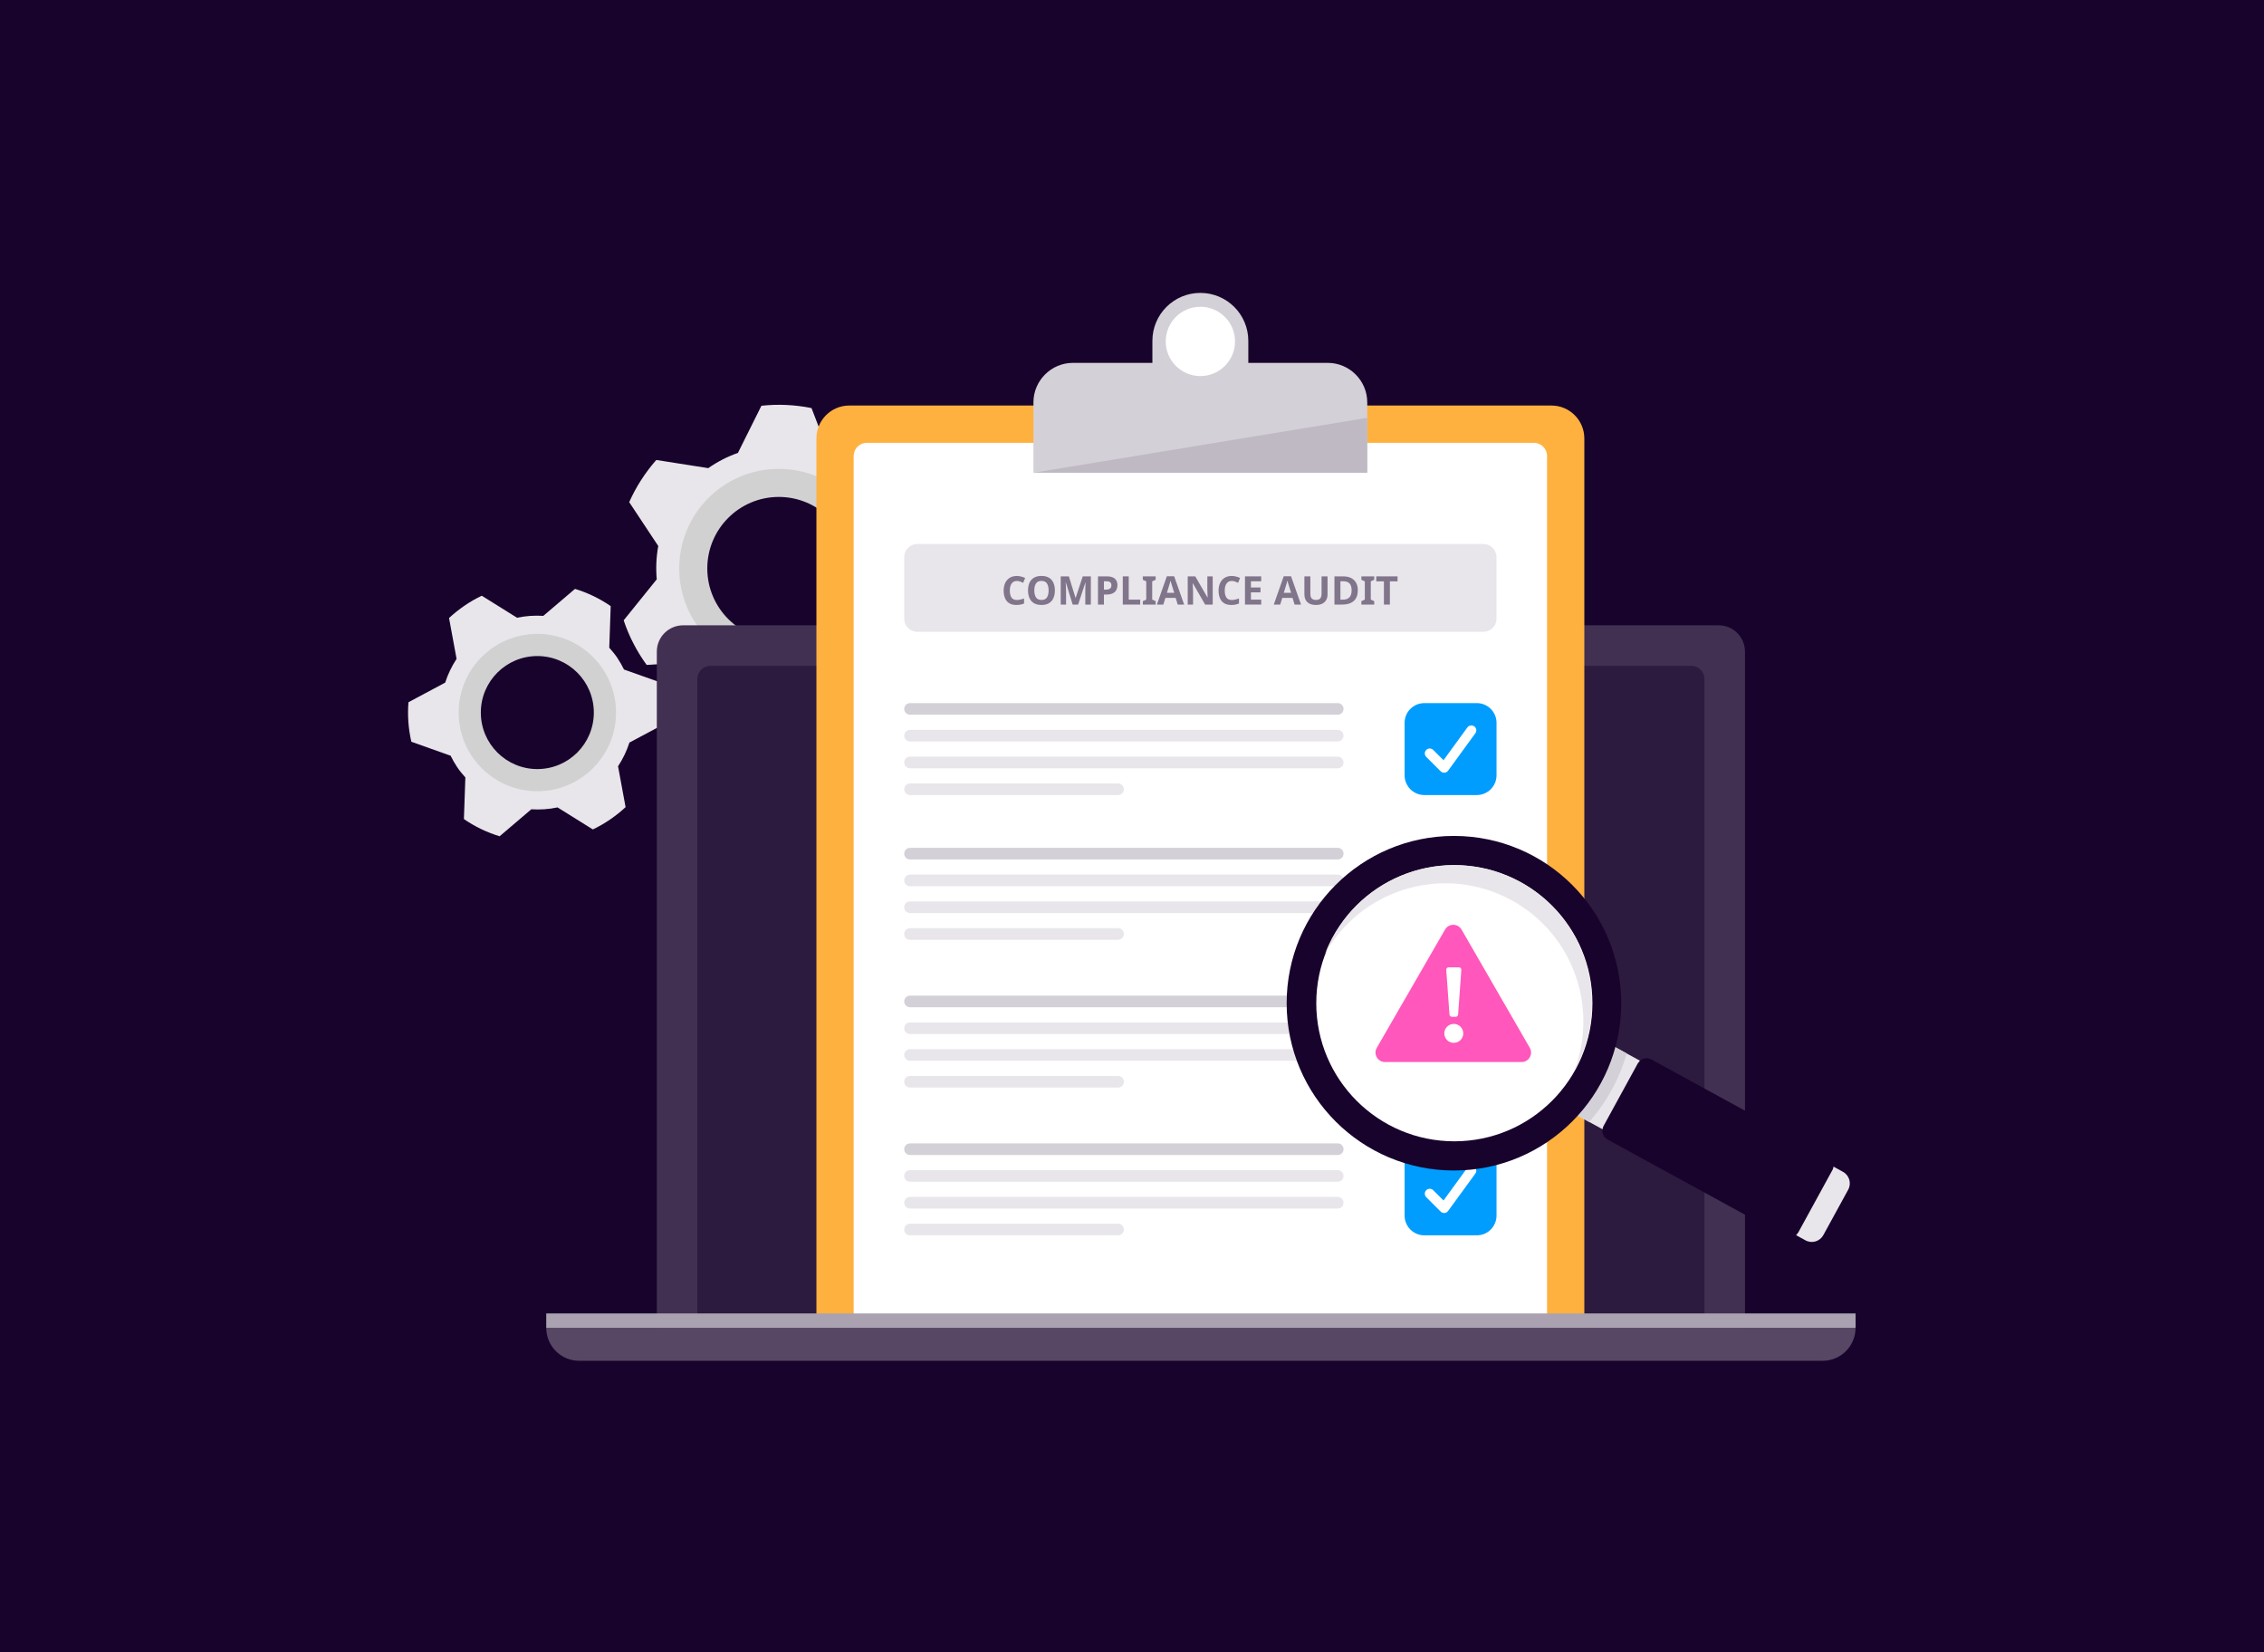 <?xml version="1.0" encoding="UTF-8"?>
<svg xmlns="http://www.w3.org/2000/svg" width="688" height="502" viewBox="0 0 688 502" fill="none">
  <rect width="688" height="502" fill="#18032C"></rect>
  <path d="M256.817 141.356C255.377 140.426 253.877 139.656 252.367 138.946L246.607 123.996C241.557 122.966 236.427 122.746 231.387 123.286L224.247 137.616C221.067 138.736 218.037 140.276 215.237 142.246L199.437 139.766C197.777 141.646 196.237 143.686 194.837 145.856C193.437 148.026 192.227 150.286 191.207 152.576L200.037 165.906C199.417 169.266 199.277 172.666 199.577 176.026L189.527 188.486C191.127 193.296 193.477 197.866 196.507 202.036L212.497 201.056C213.767 202.136 215.097 203.176 216.537 204.106C217.977 205.036 219.477 205.806 220.987 206.516L226.747 221.466C231.797 222.496 236.927 222.716 241.967 222.176L249.107 207.846C252.287 206.726 255.317 205.186 258.117 203.216L273.917 205.696C275.577 203.816 277.117 201.776 278.517 199.606C279.917 197.436 281.127 195.176 282.147 192.886L273.317 179.556C273.937 176.196 274.077 172.796 273.777 169.436L283.827 156.976C282.227 152.166 279.877 147.596 276.847 143.426L260.857 144.406C259.587 143.326 258.257 142.286 256.817 141.356Z" fill="#E8E6EA"></path>
  <path d="M236.668 202.985C253.38 202.985 266.928 189.437 266.928 172.725C266.928 156.013 253.38 142.465 236.668 142.465C219.956 142.465 206.408 156.013 206.408 172.725C206.408 189.437 219.956 202.985 236.668 202.985Z" fill="#D1D1D1"></path>
  <path d="M236.667 194.456C248.669 194.456 258.397 184.727 258.397 172.726C258.397 160.725 248.669 150.996 236.667 150.996C224.666 150.996 214.938 160.725 214.938 172.726C214.938 184.727 224.666 194.456 236.667 194.456Z" fill="#18032C"></path>
  <path d="M187.637 199.944C186.877 198.824 186.027 197.794 185.147 196.814L185.587 184.164C182.237 181.854 178.567 180.104 174.737 178.934L165.107 187.134C162.447 186.964 159.767 187.144 157.127 187.704L146.407 181.014C144.617 181.864 142.867 182.864 141.177 184.024C139.487 185.184 137.917 186.434 136.457 187.784L138.747 200.204C137.257 202.454 136.107 204.884 135.287 207.414L124.127 213.374C123.807 217.364 124.087 221.414 125.007 225.384L136.937 229.624C137.527 230.804 138.167 231.964 138.927 233.094C139.687 234.224 140.537 235.244 141.417 236.224L140.977 248.874C144.327 251.184 147.997 252.934 151.827 254.104L161.457 245.904C164.117 246.074 166.797 245.894 169.437 245.334L180.157 252.024C181.947 251.174 183.697 250.174 185.387 249.014C187.077 247.854 188.647 246.604 190.107 245.254L187.817 232.834C189.307 230.584 190.457 228.154 191.277 225.624L202.437 219.684C202.757 215.694 202.477 211.644 201.557 207.674L189.627 203.434C189.037 202.254 188.397 201.094 187.637 199.964V199.944Z" fill="#E8E6EA"></path>
  <path d="M163.289 240.425C176.494 240.425 187.199 229.721 187.199 216.515C187.199 203.31 176.494 192.605 163.289 192.605C150.084 192.605 139.379 203.31 139.379 216.515C139.379 229.721 150.084 240.425 163.289 240.425Z" fill="#D1D1D1"></path>
  <path d="M163.287 233.684C172.77 233.684 180.457 225.996 180.457 216.514C180.457 207.031 172.77 199.344 163.287 199.344C153.804 199.344 146.117 207.031 146.117 216.514C146.117 225.996 153.804 233.684 163.287 233.684Z" fill="#18032C"></path>
  <path d="M207.598 190H522.278C526.698 190 530.278 193.58 530.278 198V403.47H199.598V198C199.598 193.58 203.178 190 207.598 190Z" fill="#423052"></path>
  <path d="M215.908 202.32H513.958C516.168 202.32 517.958 204.11 517.958 206.32V401.48H211.908V206.32C211.908 204.11 213.698 202.32 215.908 202.32Z" fill="#2D1A3F"></path>
  <path d="M258.098 123.22H471.458C476.978 123.22 481.458 127.7 481.458 133.22V400.54H248.098V133.22C248.098 127.7 252.578 123.22 258.098 123.22Z" fill="#FFB140"></path>
  <g filter="url(#filter0_d_4128_43612)">
    <path d="M263.418 134.55H466.128C468.338 134.55 470.128 136.34 470.128 138.55V402.37H259.418V138.55C259.418 136.34 261.208 134.55 263.418 134.55Z" fill="white"></path>
  </g>
  <path d="M415.489 143.64V122.26C415.489 115.66 410.089 110.26 403.489 110.26H326.049C319.449 110.26 314.049 115.66 314.049 122.26V143.64H415.489Z" fill="#D4D0D7"></path>
  <path d="M364.777 89H364.767C356.72 89 350.197 95.523 350.197 103.57V116.96C350.197 125.007 356.72 131.53 364.767 131.53H364.777C372.824 131.53 379.347 125.007 379.347 116.96V103.57C379.347 95.523 372.824 89 364.777 89Z" fill="#D4D0D7"></path>
  <path d="M364.778 114.27C370.594 114.27 375.308 109.556 375.308 103.74C375.308 97.924 370.594 93.21 364.778 93.21C358.962 93.21 354.248 97.924 354.248 103.74C354.248 109.556 358.962 114.27 364.778 114.27Z" fill="white"></path>
  <path d="M314.059 143.64L415.489 126.95V143.64H314.059Z" fill="#BFB9C4"></path>
  <path d="M450.777 165.29H278.777C276.568 165.29 274.777 167.081 274.777 169.29V187.98C274.777 190.189 276.568 191.98 278.777 191.98H450.777C452.986 191.98 454.777 190.189 454.777 187.98V169.29C454.777 167.081 452.986 165.29 450.777 165.29Z" fill="#E8E6EA"></path>
  <path d="M406.527 213.64H276.537C275.565 213.64 274.777 214.428 274.777 215.4V215.41C274.777 216.382 275.565 217.17 276.537 217.17H406.527C407.499 217.17 408.287 216.382 408.287 215.41V215.4C408.287 214.428 407.499 213.64 406.527 213.64Z" fill="#D4D0D7"></path>
  <path d="M406.527 221.77H276.537C275.565 221.77 274.777 222.558 274.777 223.53V223.54C274.777 224.512 275.565 225.3 276.537 225.3H406.527C407.499 225.3 408.287 224.512 408.287 223.54V223.53C408.287 222.558 407.499 221.77 406.527 221.77Z" fill="#E8E6EA"></path>
  <path d="M406.527 229.91H276.537C275.565 229.91 274.777 230.698 274.777 231.67V231.68C274.777 232.652 275.565 233.44 276.537 233.44H406.527C407.499 233.44 408.287 232.652 408.287 231.68V231.67C408.287 230.698 407.499 229.91 406.527 229.91Z" fill="#E8E6EA"></path>
  <path d="M339.767 238.05H276.537C275.565 238.05 274.777 238.838 274.777 239.81V239.82C274.777 240.792 275.565 241.58 276.537 241.58H339.767C340.739 241.58 341.527 240.792 341.527 239.82V239.81C341.527 238.838 340.739 238.05 339.767 238.05Z" fill="#E8E6EA"></path>
  <path d="M406.527 257.62H276.537C275.565 257.62 274.777 258.408 274.777 259.38V259.39C274.777 260.362 275.565 261.15 276.537 261.15H406.527C407.499 261.15 408.287 260.362 408.287 259.39V259.38C408.287 258.408 407.499 257.62 406.527 257.62Z" fill="#D4D0D7"></path>
  <path d="M406.527 265.76H276.537C275.565 265.76 274.777 266.548 274.777 267.52V267.53C274.777 268.502 275.565 269.29 276.537 269.29H406.527C407.499 269.29 408.287 268.502 408.287 267.53V267.52C408.287 266.548 407.499 265.76 406.527 265.76Z" fill="#E8E6EA"></path>
  <path d="M406.527 273.9H276.537C275.565 273.9 274.777 274.688 274.777 275.66V275.67C274.777 276.642 275.565 277.43 276.537 277.43H406.527C407.499 277.43 408.287 276.642 408.287 275.67V275.66C408.287 274.688 407.499 273.9 406.527 273.9Z" fill="#E8E6EA"></path>
  <path d="M339.767 282.03H276.537C275.565 282.03 274.777 282.818 274.777 283.79V283.8C274.777 284.772 275.565 285.56 276.537 285.56H339.767C340.739 285.56 341.527 284.772 341.527 283.8V283.79C341.527 282.818 340.739 282.03 339.767 282.03Z" fill="#E8E6EA"></path>
  <path d="M406.527 302.52H276.537C275.565 302.52 274.777 303.308 274.777 304.28V304.29C274.777 305.262 275.565 306.05 276.537 306.05H406.527C407.499 306.05 408.287 305.262 408.287 304.29V304.28C408.287 303.308 407.499 302.52 406.527 302.52Z" fill="#D4D0D7"></path>
  <path d="M406.527 310.66H276.537C275.565 310.66 274.777 311.448 274.777 312.42V312.43C274.777 313.402 275.565 314.19 276.537 314.19H406.527C407.499 314.19 408.287 313.402 408.287 312.43V312.42C408.287 311.448 407.499 310.66 406.527 310.66Z" fill="#E8E6EA"></path>
  <path d="M406.527 318.79H276.537C275.565 318.79 274.777 319.578 274.777 320.55V320.56C274.777 321.532 275.565 322.32 276.537 322.32H406.527C407.499 322.32 408.287 321.532 408.287 320.56V320.55C408.287 319.578 407.499 318.79 406.527 318.79Z" fill="#E8E6EA"></path>
  <path d="M339.767 326.93H276.537C275.565 326.93 274.777 327.718 274.777 328.69V328.7C274.777 329.672 275.565 330.46 276.537 330.46H339.767C340.739 330.46 341.527 329.672 341.527 328.7V328.69C341.527 327.718 340.739 326.93 339.767 326.93Z" fill="#E8E6EA"></path>
  <path d="M406.527 347.42H276.537C275.565 347.42 274.777 348.208 274.777 349.18V349.19C274.777 350.162 275.565 350.95 276.537 350.95H406.527C407.499 350.95 408.287 350.162 408.287 349.19V349.18C408.287 348.208 407.499 347.42 406.527 347.42Z" fill="#D4D0D7"></path>
  <path d="M406.527 355.55H276.537C275.565 355.55 274.777 356.338 274.777 357.31V357.32C274.777 358.292 275.565 359.08 276.537 359.08H406.527C407.499 359.08 408.287 358.292 408.287 357.32V357.31C408.287 356.338 407.499 355.55 406.527 355.55Z" fill="#E8E6EA"></path>
  <path d="M406.527 363.69H276.537C275.565 363.69 274.777 364.478 274.777 365.45V365.46C274.777 366.432 275.565 367.22 276.537 367.22H406.527C407.499 367.22 408.287 366.432 408.287 365.46V365.45C408.287 364.478 407.499 363.69 406.527 363.69Z" fill="#E8E6EA"></path>
  <path d="M339.767 371.83H276.537C275.565 371.83 274.777 372.618 274.777 373.59V373.6C274.777 374.572 275.565 375.36 276.537 375.36H339.767C340.739 375.36 341.527 374.572 341.527 373.6V373.59C341.527 372.618 340.739 371.83 339.767 371.83Z" fill="#E8E6EA"></path>
  <path d="M448.778 260.62C450.428 260.62 451.778 261.97 451.778 263.62V279.56C451.778 281.21 450.428 282.56 448.778 282.56H432.838C431.188 282.56 429.838 281.21 429.838 279.56V263.62C429.838 261.97 431.188 260.62 432.838 260.62H448.778ZM448.778 257.62H432.838C429.528 257.62 426.838 260.31 426.838 263.62V279.56C426.838 282.87 429.528 285.56 432.838 285.56H448.778C452.088 285.56 454.778 282.87 454.778 279.56V263.62C454.778 260.31 452.088 257.62 448.778 257.62Z" fill="black"></path>
  <path d="M434.479 272.91L438.849 277.27L447.129 265.91" stroke="black" stroke-width="3" stroke-linecap="round" stroke-linejoin="round"></path>
  <path d="M448.778 305.35C450.428 305.35 451.778 306.7 451.778 308.35V324.29C451.778 325.94 450.428 327.29 448.778 327.29H432.838C431.188 327.29 429.838 325.94 429.838 324.29V308.35C429.838 306.7 431.188 305.35 432.838 305.35H448.778ZM448.778 302.35H432.838C429.528 302.35 426.838 305.04 426.838 308.35V324.29C426.838 327.6 429.528 330.29 432.838 330.29H448.778C452.088 330.29 454.778 327.6 454.778 324.29V308.35C454.778 305.04 452.088 302.35 448.778 302.35Z" fill="black"></path>
  <path d="M434.479 317.64L438.849 322L447.129 310.64" stroke="black" stroke-width="3" stroke-linecap="round" stroke-linejoin="round"></path>
  <path d="M432.838 213.64H448.778C452.088 213.64 454.778 216.33 454.778 219.64V235.58C454.778 238.89 452.088 241.58 448.778 241.58H432.838C429.528 241.58 426.838 238.89 426.838 235.58V219.64C426.838 216.33 429.528 213.64 432.838 213.64Z" fill="#009DFF"></path>
  <path d="M434.479 228.93L438.849 233.29L447.129 221.92" stroke="white" stroke-width="3" stroke-linecap="round" stroke-linejoin="round"></path>
  <path d="M432.838 347.42H448.778C452.088 347.42 454.778 350.11 454.778 353.42V369.36C454.778 372.67 452.088 375.36 448.778 375.36H432.838C429.528 375.36 426.838 372.67 426.838 369.36V353.42C426.838 350.11 429.528 347.42 432.838 347.42Z" fill="#009DFF"></path>
  <path d="M434.479 362.71L438.849 367.07L447.129 355.7" stroke="white" stroke-width="3" stroke-linecap="round" stroke-linejoin="round"></path>
  <path d="M460.42 328.586L471.812 307.77L560.053 356.06C561.991 357.121 562.702 359.551 561.641 361.489L554.09 375.288C553.029 377.227 550.599 377.938 548.66 376.877L460.42 328.586Z" fill="#E8E6EA"></path>
  <path d="M499.475 324.047L489.043 343.109C488.777 343.594 488.955 344.201 489.44 344.466L543.337 373.962C543.821 374.227 544.429 374.049 544.694 373.565L555.126 354.503C555.391 354.018 555.213 353.41 554.729 353.145L500.832 323.65C500.347 323.385 499.74 323.562 499.475 324.047Z" fill="#18032C" stroke="#18032C" stroke-width="4" stroke-miterlimit="10"></path>
  <path d="M471.798 307.76L494.348 320.1C493.258 323.84 491.758 327.53 489.808 331.09C487.848 334.68 485.528 337.95 482.938 340.91L460.408 328.58L471.798 307.77V307.76Z" fill="#D4D0D7"></path>
  <path d="M441.828 355.66C469.901 355.66 492.658 332.903 492.658 304.83C492.658 276.757 469.901 254 441.828 254C413.755 254 390.998 276.757 390.998 304.83C390.998 332.903 413.755 355.66 441.828 355.66Z" fill="#18032C"></path>
  <path d="M441.958 346.79C465.132 346.79 483.918 328.004 483.918 304.83C483.918 281.656 465.132 262.87 441.958 262.87C418.784 262.87 399.998 281.656 399.998 304.83C399.998 328.004 418.784 346.79 441.958 346.79Z" fill="white"></path>
  <path d="M457.128 272.41C477.148 281.86 486.218 305.12 478.348 325.45C478.848 324.57 479.328 323.67 479.758 322.74C489.648 301.79 480.688 276.78 459.728 266.89C438.778 257 413.768 265.96 403.878 286.92C403.438 287.85 403.048 288.79 402.688 289.73C413.387 270.74 437.108 262.96 457.128 272.41Z" fill="#E8E6EA"></path>
  <path d="M563.878 403.48C563.878 409 559.398 413.48 553.878 413.48H175.998C170.478 413.48 165.998 409 165.998 403.48H563.888H563.878Z" fill="#574765"></path>
  <path d="M563.888 399.09H165.998V403.48H563.888V399.09Z" fill="#AAA2B1"></path>
  <path d="M444.14 282.444C443.029 280.519 440.248 280.519 439.135 282.444L428.764 300.409L418.391 318.372C417.28 320.298 418.67 322.708 420.893 322.708H441.636H462.38C464.605 322.708 465.995 320.3 464.882 318.372L454.511 300.407L444.14 282.442V282.444Z" fill="#FF57BB"></path>
  <path d="M441.197 308.952H442.382C442.761 308.952 443.075 308.66 443.102 308.282L444.081 294.701C444.11 294.283 443.779 293.926 443.36 293.926H440.218C439.8 293.926 439.468 294.283 439.498 294.701L440.477 308.282C440.504 308.66 440.817 308.952 441.197 308.952Z" fill="white"></path>
  <path d="M441.789 316.874C443.379 316.874 444.668 315.585 444.668 313.995C444.668 312.405 443.379 311.116 441.789 311.116C440.199 311.116 438.91 312.405 438.91 313.995C438.91 315.585 440.199 316.874 441.789 316.874Z" fill="white"></path>
  <path d="M309.02 176.524C308.324 176.524 307.792 176.784 307.424 177.304C307.056 177.824 306.872 178.536 306.872 179.44C306.872 180.352 307.04 181.06 307.376 181.564C307.72 182.06 308.268 182.308 309.02 182.308C309.372 182.308 309.72 182.268 310.064 182.188C310.416 182.108 310.796 181.996 311.204 181.852V183.376C310.828 183.528 310.456 183.64 310.088 183.712C309.72 183.784 309.308 183.82 308.852 183.82C307.972 183.82 307.244 183.64 306.668 183.28C306.1 182.912 305.68 182.4 305.408 181.744C305.136 181.08 305 180.308 305 179.428C305 178.564 305.156 177.8 305.468 177.136C305.78 176.472 306.232 175.952 306.824 175.576C307.424 175.2 308.156 175.012 309.02 175.012C309.444 175.012 309.868 175.068 310.292 175.18C310.724 175.284 311.136 175.428 311.528 175.612L310.94 177.088C310.62 176.936 310.296 176.804 309.968 176.692C309.648 176.58 309.332 176.524 309.02 176.524Z" fill="#80758B"></path>
  <path d="M320.566 179.404C320.566 180.292 320.418 181.068 320.122 181.732C319.834 182.388 319.39 182.9 318.79 183.268C318.19 183.636 317.422 183.82 316.486 183.82C315.558 183.82 314.79 183.636 314.182 183.268C313.582 182.9 313.134 182.384 312.838 181.72C312.55 181.056 312.406 180.28 312.406 179.392C312.406 178.504 312.55 177.732 312.838 177.076C313.134 176.42 313.582 175.912 314.182 175.552C314.79 175.184 315.562 175 316.498 175C317.426 175 318.19 175.184 318.79 175.552C319.39 175.912 319.834 176.424 320.122 177.088C320.418 177.744 320.566 178.516 320.566 179.404ZM314.314 179.404C314.314 180.3 314.486 181.008 314.83 181.528C315.174 182.04 315.726 182.296 316.486 182.296C317.262 182.296 317.818 182.04 318.154 181.528C318.49 181.008 318.658 180.3 318.658 179.404C318.658 178.5 318.49 177.792 318.154 177.28C317.818 176.768 317.266 176.512 316.498 176.512C315.73 176.512 315.174 176.768 314.83 177.28C314.486 177.792 314.314 178.5 314.314 179.404Z" fill="#80758B"></path>
  <path d="M325.965 183.7L323.901 176.98H323.853C323.861 177.14 323.873 177.38 323.889 177.7C323.905 178.02 323.921 178.364 323.937 178.732C323.953 179.092 323.961 179.42 323.961 179.716V183.7H322.341V175.132H324.813L326.841 181.684H326.877L329.025 175.132H331.497V183.7H329.805V179.644C329.805 179.372 329.809 179.06 329.817 178.708C329.833 178.356 329.845 178.024 329.853 177.712C329.869 177.392 329.881 177.152 329.889 176.992H329.841L327.633 183.7H325.965Z" fill="#80758B"></path>
  <path d="M336.397 175.132C337.501 175.132 338.305 175.372 338.809 175.852C339.321 176.324 339.577 176.976 339.577 177.808C339.577 178.304 339.473 178.772 339.265 179.212C339.057 179.644 338.709 179.992 338.221 180.256C337.741 180.52 337.085 180.652 336.253 180.652H335.473V183.7H333.661V175.132H336.397ZM336.301 176.62H335.473V179.164H336.073C336.585 179.164 336.989 179.064 337.285 178.864C337.589 178.656 337.741 178.324 337.741 177.868C337.741 177.036 337.261 176.62 336.301 176.62Z" fill="#80758B"></path>
  <path d="M341.197 183.7V175.132H343.008V182.2H346.489V183.7H341.197Z" fill="#80758B"></path>
  <path d="M351.186 183.7H347.286V182.668L348.33 182.188V176.644L347.286 176.164V175.132H351.186V176.164L350.142 176.644V182.188L351.186 182.668V183.7Z" fill="#80758B"></path>
  <path d="M357.89 183.7L357.266 181.66H354.146L353.522 183.7H351.566L354.59 175.096H356.81L359.846 183.7H357.89ZM356.21 178.144C356.17 178.008 356.118 177.836 356.054 177.628C355.99 177.42 355.926 177.208 355.862 176.992C355.798 176.776 355.746 176.588 355.706 176.428C355.666 176.588 355.61 176.788 355.538 177.028C355.474 177.26 355.41 177.484 355.346 177.7C355.29 177.908 355.246 178.056 355.214 178.144L354.602 180.136H356.834L356.21 178.144Z" fill="#80758B"></path>
  <path d="M368.527 183.7H366.223L362.491 177.22H362.443C362.459 177.628 362.475 178.036 362.491 178.444C362.515 178.852 362.535 179.26 362.551 179.668V183.7H360.931V175.132H363.223L366.943 181.552H366.979C366.971 181.152 366.959 180.756 366.943 180.364C366.927 179.972 366.911 179.58 366.895 179.188V175.132H368.527V183.7Z" fill="#80758B"></path>
  <path d="M374.329 176.524C373.633 176.524 373.101 176.784 372.733 177.304C372.365 177.824 372.181 178.536 372.181 179.44C372.181 180.352 372.349 181.06 372.685 181.564C373.029 182.06 373.577 182.308 374.329 182.308C374.681 182.308 375.029 182.268 375.373 182.188C375.725 182.108 376.105 181.996 376.513 181.852V183.376C376.137 183.528 375.765 183.64 375.397 183.712C375.029 183.784 374.617 183.82 374.161 183.82C373.281 183.82 372.553 183.64 371.977 183.28C371.409 182.912 370.989 182.4 370.717 181.744C370.445 181.08 370.309 180.308 370.309 179.428C370.309 178.564 370.465 177.8 370.777 177.136C371.089 176.472 371.541 175.952 372.133 175.576C372.733 175.2 373.465 175.012 374.329 175.012C374.753 175.012 375.177 175.068 375.601 175.18C376.033 175.284 376.445 175.428 376.837 175.612L376.249 177.088C375.929 176.936 375.605 176.804 375.277 176.692C374.957 176.58 374.641 176.524 374.329 176.524Z" fill="#80758B"></path>
  <path d="M383.265 183.7H378.333V175.132H383.265V176.62H380.145V178.504H383.049V179.992H380.145V182.2H383.265V183.7Z" fill="#80758B"></path>
  <path d="M393.409 183.7L392.785 181.66H389.665L389.041 183.7H387.085L390.109 175.096H392.329L395.365 183.7H393.409ZM391.729 178.144C391.689 178.008 391.637 177.836 391.573 177.628C391.509 177.42 391.445 177.208 391.381 176.992C391.317 176.776 391.265 176.588 391.225 176.428C391.185 176.588 391.129 176.788 391.057 177.028C390.993 177.26 390.929 177.484 390.865 177.7C390.809 177.908 390.765 178.056 390.733 178.144L390.121 180.136H392.353L391.729 178.144Z" fill="#80758B"></path>
  <path d="M403.422 180.676C403.422 181.268 403.29 181.804 403.026 182.284C402.77 182.756 402.378 183.132 401.85 183.412C401.33 183.684 400.67 183.82 399.87 183.82C398.734 183.82 397.87 183.532 397.278 182.956C396.686 182.372 396.39 181.604 396.39 180.652V175.132H398.202V180.376C398.202 181.08 398.346 181.576 398.634 181.864C398.922 182.152 399.35 182.296 399.918 182.296C400.51 182.296 400.938 182.14 401.202 181.828C401.474 181.516 401.61 181.028 401.61 180.364V175.132H403.422V180.676Z" fill="#80758B"></path>
  <path d="M412.625 179.332C412.625 180.78 412.213 181.872 411.389 182.608C410.573 183.336 409.425 183.7 407.945 183.7H405.521V175.132H408.209C409.105 175.132 409.881 175.292 410.537 175.612C411.201 175.932 411.713 176.404 412.073 177.028C412.441 177.644 412.625 178.412 412.625 179.332ZM410.741 179.38C410.741 178.428 410.533 177.732 410.117 177.292C409.701 176.844 409.097 176.62 408.305 176.62H407.333V182.2H408.113C409.865 182.2 410.741 181.26 410.741 179.38Z" fill="#80758B"></path>
  <path d="M417.608 183.7H413.708V182.668L414.752 182.188V176.644L413.708 176.164V175.132H417.608V176.164L416.564 176.644V182.188L417.608 182.668V183.7Z" fill="#80758B"></path>
  <path d="M422.368 183.7H420.556V176.644H418.228V175.132H424.696V176.644H422.368V183.7Z" fill="#80758B"></path>
  <defs>
    <filter id="filter0_d_4128_43612" x="249.418" y="124.55" width="230.71" height="287.82" color-interpolation-filters="sRGB">
      <feFlood flood-opacity="0" result="BackgroundImageFix"></feFlood>
      <feColorMatrix in="SourceAlpha" type="matrix" values="0 0 0 0 0 0 0 0 0 0 0 0 0 0 0 0 0 0 127 0" result="hardAlpha"></feColorMatrix>
      <feOffset></feOffset>
      <feGaussianBlur stdDeviation="5"></feGaussianBlur>
      <feComposite in2="hardAlpha" operator="out"></feComposite>
      <feColorMatrix type="matrix" values="0 0 0 0 0.176 0 0 0 0 0.102 0 0 0 0 0.247 0 0 0 0.2 0"></feColorMatrix>
      <feBlend mode="normal" in2="BackgroundImageFix" result="effect1_dropShadow_4128_43612"></feBlend>
      <feBlend mode="normal" in="SourceGraphic" in2="effect1_dropShadow_4128_43612" result="shape"></feBlend>
    </filter>
  </defs>
</svg>
